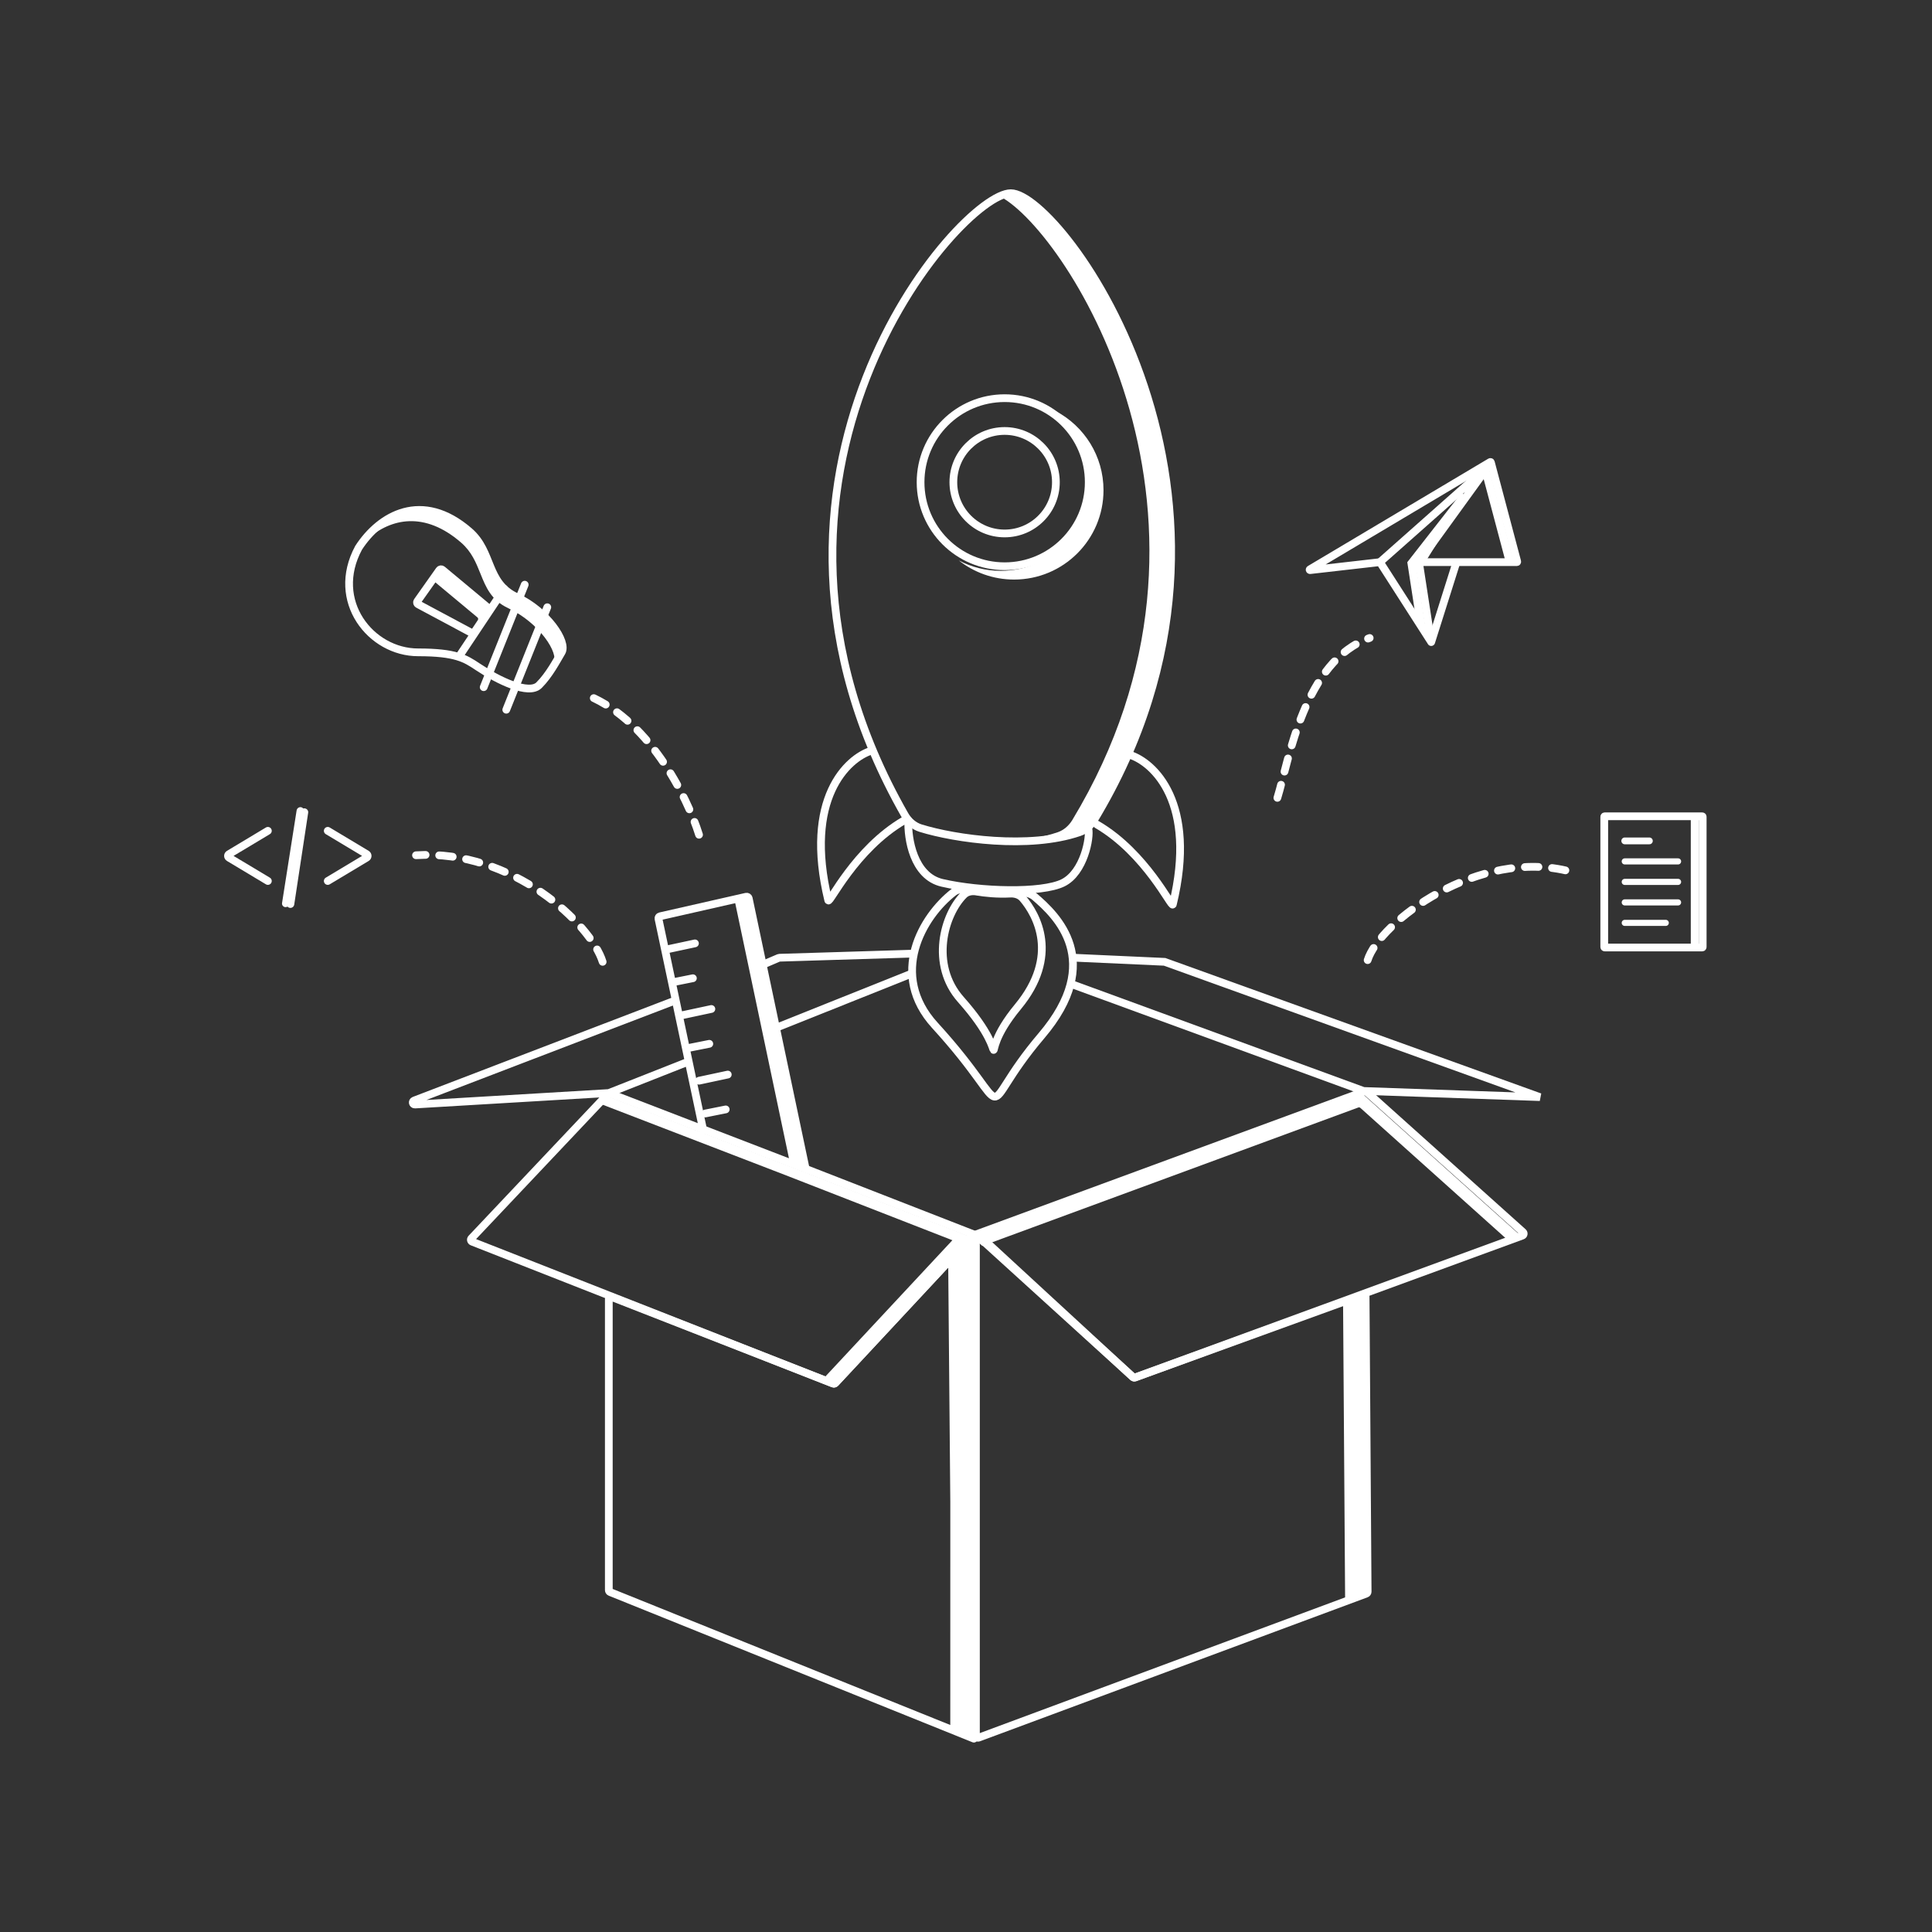 <?xml version="1.0" encoding="UTF-8"?> <svg xmlns="http://www.w3.org/2000/svg" width="500" height="500" viewBox="0 0 500 500" fill="none"><rect x="0" y="0" width="500" height="500" fill="#333333" stroke="none"/><path d="M420.484 217.623H426.854" stroke="white" stroke-width="1.759" stroke-linecap="round"></path><path d="M420.484 222.929H434.284" stroke="white" stroke-width="1.583" stroke-linecap="round"></path><path d="M420.484 228.233H434.284" stroke="white" stroke-width="1.583" stroke-linecap="round"></path><path d="M420.484 233.539H434.284" stroke="white" stroke-width="1.583" stroke-linecap="round"></path><path d="M420.484 238.841H431.099" stroke="white" stroke-width="1.583" stroke-linecap="round"></path><path fill-rule="evenodd" clip-rule="evenodd" d="M204.572 301.608L190.133 233.062L192.647 232.492C192.935 232.427 193.222 232.61 193.283 232.899L207.833 301.974C207.92 302.384 207.518 302.727 207.126 302.578L204.572 301.608Z" fill="white"></path><path fill-rule="evenodd" clip-rule="evenodd" d="M212.243 357.698L214.292 358.503C214.495 358.583 214.725 358.531 214.874 358.371L250.721 319.912L207.197 302.937L156.575 283.438C156.373 283.361 156.147 283.413 155.998 283.569L154.375 285.286L202.95 303.997L246.474 320.972L212.243 357.698Z" fill="white"></path><path fill-rule="evenodd" clip-rule="evenodd" d="M95.141 139.468C101.09 132.728 110.8 129.04 121.466 138.31C124.181 140.67 125.328 143.524 126.442 146.297C127.857 149.818 129.219 153.207 133.674 155.285C141.635 158.998 146.943 166.955 145.351 169.607C145.131 169.973 144.892 170.385 144.635 170.832C143.397 172.976 141.709 175.898 139.512 178.095C139.318 178.288 139.097 178.447 138.851 178.574C140.353 176.694 141.565 174.596 142.514 172.953C142.772 172.507 143.01 172.094 143.229 171.729C144.821 169.077 139.513 161.12 131.552 157.407C127.098 155.329 125.736 151.94 124.321 148.419C123.207 145.646 122.06 142.792 119.344 140.432C109.865 132.194 101.141 134.19 95.141 139.468Z" fill="white"></path><path fill-rule="evenodd" clip-rule="evenodd" d="M111.578 149.81C111.595 149.821 111.612 149.834 111.628 149.847L123.558 159.783C123.767 159.957 123.811 160.259 123.66 160.485L121.279 164.054L121.377 164.106C121.618 164.235 121.918 164.16 122.069 163.933L125.783 158.365C125.934 158.139 125.89 157.837 125.682 157.663L113.751 147.727C113.513 147.529 113.157 147.576 112.978 147.829L111.578 149.81Z" fill="white"></path><path d="M377.933 127.921L364.219 145.483L366.402 148.101C366.634 148.379 367.069 148.348 367.26 148.041L376.426 133.282L378.826 128.485C379.113 127.912 378.328 127.416 377.933 127.921Z" fill="white"></path><path fill-rule="evenodd" clip-rule="evenodd" d="M369.434 165.676L366.361 145.604C366.35 145.54 366.401 145.482 366.466 145.482H364.324C364.26 145.482 364.209 145.54 364.22 145.604L366.715 161.814L369.239 165.749C369.301 165.845 369.451 165.789 369.434 165.676ZM389.54 145.482H391.663C391.733 145.482 391.784 145.416 391.766 145.349L384.938 119.625C384.919 119.557 384.841 119.525 384.781 119.561L383.068 120.581L389.643 145.349C389.661 145.416 389.609 145.482 389.54 145.482Z" fill="white"></path><path fill-rule="evenodd" clip-rule="evenodd" d="M254.226 322.444L351.524 286.618C351.708 286.55 351.916 286.59 352.062 286.722L391.013 321.656L393.457 320.761C393.833 320.624 393.927 320.135 393.629 319.867L353.124 283.539C352.977 283.407 352.77 283.367 352.586 283.435L252.039 320.457L254.226 322.444Z" fill="white"></path><path d="M348.113 413.572L353.617 411.678C353.826 411.599 353.965 411.399 353.963 411.176L353.44 334.852C353.437 334.486 353.073 334.232 352.728 334.357L347.578 336.028L347.845 374.8L348.113 413.572Z" fill="white"></path><path d="M245.933 447.312L251.696 450C251.904 449.871 252.042 449.539 252.041 449.169L252.035 321.062C252.032 320.455 251.152 321.438 250.809 321.645L245.398 327.428L245.938 388.782L245.933 447.312Z" fill="white"></path><path fill-rule="evenodd" clip-rule="evenodd" d="M260.154 217.677C264.948 217.476 269.643 216.785 273.734 215.382C275.333 214.834 276.65 213.648 277.524 212.202C324.393 134.571 276.242 60.267 259.055 50.975C260.348 50.331 261.461 50 262.343 50C275.494 50 334.005 129.2 283.893 212.202C283.02 213.648 281.703 214.834 280.104 215.382C274.204 217.405 267.05 217.947 260.154 217.677Z" fill="white"></path><path d="M235.069 212.321C234.886 216.991 236.384 226.763 243.839 228.487C253.706 230.769 269.603 231.182 275.084 228.487C280.566 225.793 282.211 216.631 281.663 214.476" stroke="white" stroke-width="2" stroke-linecap="round"></path><path d="M252.04 449.965L157.894 412.027C157.694 411.947 157.562 411.751 157.562 411.535V336.163C157.562 335.789 157.938 335.533 158.287 335.668L215.611 358.064C215.814 358.144 216.044 358.091 216.193 357.932L251.509 320.002" stroke="white" stroke-width="2" stroke-linecap="round"></path><path d="M215.607 358.063L122.196 321.351C121.846 321.213 121.746 320.766 122.004 320.493L157.313 283.13C157.461 282.973 157.689 282.921 157.89 282.998L208.512 302.497L252.035 319.472L216.19 357.932C216.04 358.091 215.809 358.143 215.607 358.063Z" stroke="white" stroke-width="2" stroke-linecap="round"></path><path d="M293.742 356.494L393.988 319.776C394.364 319.638 394.459 319.151 394.16 318.883L353.655 282.554C353.508 282.423 353.301 282.383 353.117 282.451L252.57 319.473L293.201 356.389C293.348 356.522 293.556 356.561 293.742 356.494Z" stroke="white" stroke-width="2" stroke-linecap="round"></path><path d="M252.57 449.203V320.153C252.57 319.691 253.121 319.45 253.461 319.763L293.202 356.386C293.348 356.52 293.556 356.563 293.743 356.495L352.71 335.112C353.055 334.988 353.42 335.241 353.422 335.608L353.945 411.932C353.947 412.155 353.808 412.355 353.6 412.432L253.286 449.7C252.938 449.829 252.57 449.572 252.57 449.203Z" stroke="white" stroke-width="2" stroke-linecap="round"></path><path d="M197.904 249.453L201.527 247.901C201.587 247.876 201.654 247.861 201.72 247.859L236.119 246.801M235.589 252.106L201.089 265.897M174.55 259.002L107.162 284.827C106.595 285.044 106.778 285.887 107.383 285.851L157.481 282.877C157.536 282.874 157.592 282.862 157.644 282.841L177.735 274.915" stroke="white" stroke-width="2" stroke-linecap="round"></path><path d="M278.047 247.861L301.401 248.922L398.532 283.932L352.886 282.341L277.516 254.757" stroke="white" stroke-width="2" stroke-linecap="round"></path><path d="M264.504 231.054C258.794 231.455 253.338 230.813 250.119 230.211C248.964 229.995 247.75 230.171 246.82 230.889C238.671 237.176 229.955 252.235 241.953 265.366C264.246 289.768 251.502 289.238 269.548 268.019C285.972 248.71 273.385 236.869 267.788 232.095C266.881 231.323 265.693 230.971 264.504 231.054Z" stroke="white" stroke-width="2" stroke-linecap="round"></path><path d="M261.447 231.264C258.083 231.442 254.903 231.105 252.776 230.739C251.591 230.535 250.329 230.708 249.474 231.553C244.307 236.655 240.635 249.648 248.668 258.683C264.013 275.947 250.996 275.572 263.418 260.56C274.316 247.392 268.294 236.685 264.676 232.48C263.884 231.558 262.661 231.2 261.447 231.264Z" stroke="white" stroke-width="2" stroke-linecap="round"></path><path d="M279.357 215.382C266.338 219.843 247.214 217.104 238.237 214.319C236.493 213.779 235.062 212.498 234.158 210.913C184.254 123.409 248.451 50 261.597 50C274.747 50 333.258 129.2 283.147 212.202C282.273 213.648 280.956 214.834 279.357 215.382Z" stroke="white" stroke-width="2" stroke-linecap="round"></path><path d="M225.499 194.284C219.307 196.23 207.983 206.697 214.352 233.007C214.609 234.068 221.253 219.746 233.992 212.32" stroke="white" stroke-width="2" stroke-linecap="round"></path><path d="M292.383 195.347C298.575 197.291 309.9 207.759 303.53 234.07C303.273 235.131 296.628 220.809 283.891 213.381" stroke="white" stroke-width="2" stroke-linecap="round"></path><path d="M260.004 146.542C272.022 146.542 281.766 136.805 281.766 124.794C281.766 112.782 272.022 103.045 260.004 103.045C247.985 103.045 238.242 112.782 238.242 124.794C238.242 136.805 247.985 146.542 260.004 146.542Z" stroke="white" stroke-width="2" stroke-linecap="round"></path><path d="M259.996 138.057C267.324 138.057 273.265 132.12 273.265 124.796C273.265 117.472 267.324 111.534 259.996 111.534C252.667 111.534 246.727 117.472 246.727 124.796C246.727 132.12 252.667 138.057 259.996 138.057Z" stroke="white" stroke-width="2" stroke-linecap="round"></path><path fill-rule="evenodd" clip-rule="evenodd" d="M258.992 147.733C271.771 147.733 282.132 137.38 282.132 124.608C282.132 117.241 278.685 110.679 273.315 106.444C280.616 110.333 285.586 118.019 285.586 126.865C285.586 139.637 275.226 149.99 262.446 149.99C257.038 149.99 252.064 148.136 248.125 145.029C251.365 146.755 255.064 147.733 258.992 147.733Z" fill="white"></path><path d="M180.911 216.033C177.902 206.307 167.641 185.372 150.656 179.431" stroke="white" stroke-width="2" stroke-linecap="round" stroke-dasharray="3.52 3.52"></path><path d="M330.586 206.485C333.595 196.76 337.486 171.05 354.471 165.109" stroke="white" stroke-width="2" stroke-linecap="round" stroke-dasharray="3.52 3.52"></path><path d="M155.964 248.923C152.957 239.198 132.61 219.747 107.664 221.339" stroke="white" stroke-width="2" stroke-linecap="round" stroke-dasharray="3.52 3.52"></path><path d="M353.945 248.483C356.954 238.759 382.607 219.216 406.492 225.582" stroke="white" stroke-width="2" stroke-linecap="round" stroke-dasharray="3.52 3.52"></path><path d="M367.21 145.483L384.69 121.334C384.765 121.231 384.628 121.108 384.534 121.192L357.125 145.483" stroke="white" stroke-width="2" stroke-linecap="round"></path><path d="M367.238 145.607L370.327 165.677C370.345 165.79 370.196 165.847 370.133 165.75L357.171 145.54C357.149 145.506 357.109 145.487 357.069 145.492L339.048 147.55C338.934 147.563 338.884 147.412 338.982 147.354L385.675 119.564C385.736 119.528 385.814 119.56 385.832 119.628L392.662 145.351C392.679 145.418 392.628 145.484 392.558 145.484H367.343C367.278 145.484 367.228 145.542 367.238 145.607Z" stroke="white" stroke-width="2" stroke-linecap="round"></path><path d="M370.398 166.172L376.767 146.014" stroke="white" stroke-width="2" stroke-linecap="round"></path><path d="M121.469 137.528C109.261 126.918 98.305 133.284 92.807 141.772C85.376 155.563 95.992 168.825 108.2 168.825C117.966 168.825 120.407 170.416 123.592 172.538C128.994 176.139 136.862 179.964 139.516 177.312C142.169 174.66 144.08 170.948 145.354 168.825C146.946 166.173 141.638 158.216 133.677 154.503C125.715 150.79 127.633 142.885 121.469 137.528Z" stroke="white" stroke-width="2" stroke-linecap="round"></path><path d="M118.82 169.885L130.497 152.379" stroke="white" stroke-width="2" stroke-linecap="round"></path><path d="M125.18 177.843L135.796 151.319" stroke="white" stroke-width="2" stroke-linecap="round"></path><path d="M131.023 183.677L141.639 157.154" stroke="white" stroke-width="2" stroke-linecap="round"></path><path d="M122.527 164.051L108.194 156.377C107.913 156.227 107.827 155.864 108.011 155.604L113.703 147.546C113.881 147.293 114.238 147.246 114.476 147.444L126.773 157.685" stroke="white" stroke-width="2" stroke-linecap="round"></path><path d="M181.979 292.418L170.41 237.761C170.35 237.478 170.528 237.199 170.812 237.135L193.13 232.065C193.419 232 193.705 232.183 193.767 232.474L208.518 302.497" stroke="white" stroke-width="2" stroke-linecap="round"></path><path d="M172.422 245.737L179.852 244.146" stroke="white" stroke-width="2" stroke-linecap="round"></path><path d="M176.672 262.712L184.102 261.121" stroke="white" stroke-width="2" stroke-linecap="round"></path><path d="M180.914 279.687L188.346 278.095" stroke="white" stroke-width="2" stroke-linecap="round"></path><path d="M174.016 254.227L179.323 253.166" stroke="white" stroke-width="2" stroke-linecap="round"></path><path d="M178.258 271.199L183.567 270.138" stroke="white" stroke-width="2" stroke-linecap="round"></path><path d="M182.508 288.174L187.815 287.114" stroke="white" stroke-width="2" stroke-linecap="round"></path><path fill-rule="evenodd" clip-rule="evenodd" d="M437.469 245.207H439.592C439.651 245.207 439.698 245.16 439.698 245.101V211.364C439.698 211.305 439.651 211.258 439.592 211.258H437.469C437.527 211.258 437.575 211.305 437.575 211.364V245.101C437.575 245.16 437.527 245.207 437.469 245.207Z" fill="white"></path><path d="M415.18 245.101V211.364C415.18 211.305 415.227 211.258 415.286 211.258H440.55C440.61 211.258 440.657 211.305 440.657 211.364V245.101C440.657 245.16 440.61 245.207 440.55 245.207H415.286C415.227 245.207 415.18 245.16 415.18 245.101Z" stroke="white" stroke-width="2" stroke-linecap="round"></path><path d="M69.327 228L59.258 221.961C58.914 221.756 58.914 221.258 59.258 221.052L69.327 215.014" stroke="white" stroke-width="2" stroke-linecap="round"></path><path d="M84.82 215.013L94.89 221.052C95.234 221.258 95.234 221.755 94.89 221.961L84.82 228" stroke="white" stroke-width="2" stroke-linecap="round"></path><path fill-rule="evenodd" clip-rule="evenodd" d="M77.87 208.9C77.348 208.829 76.854 209.199 76.766 209.727L72.998 233.675C72.91 234.202 73.26 234.687 73.782 234.757C74.303 234.828 74.797 234.457 74.886 233.93L78.653 209.982C78.742 209.455 78.391 208.972 77.87 208.9Z" fill="white"></path><path d="M75.156 233.963L78.765 210.2" stroke="white" stroke-width="2" stroke-linecap="round"></path></svg> 